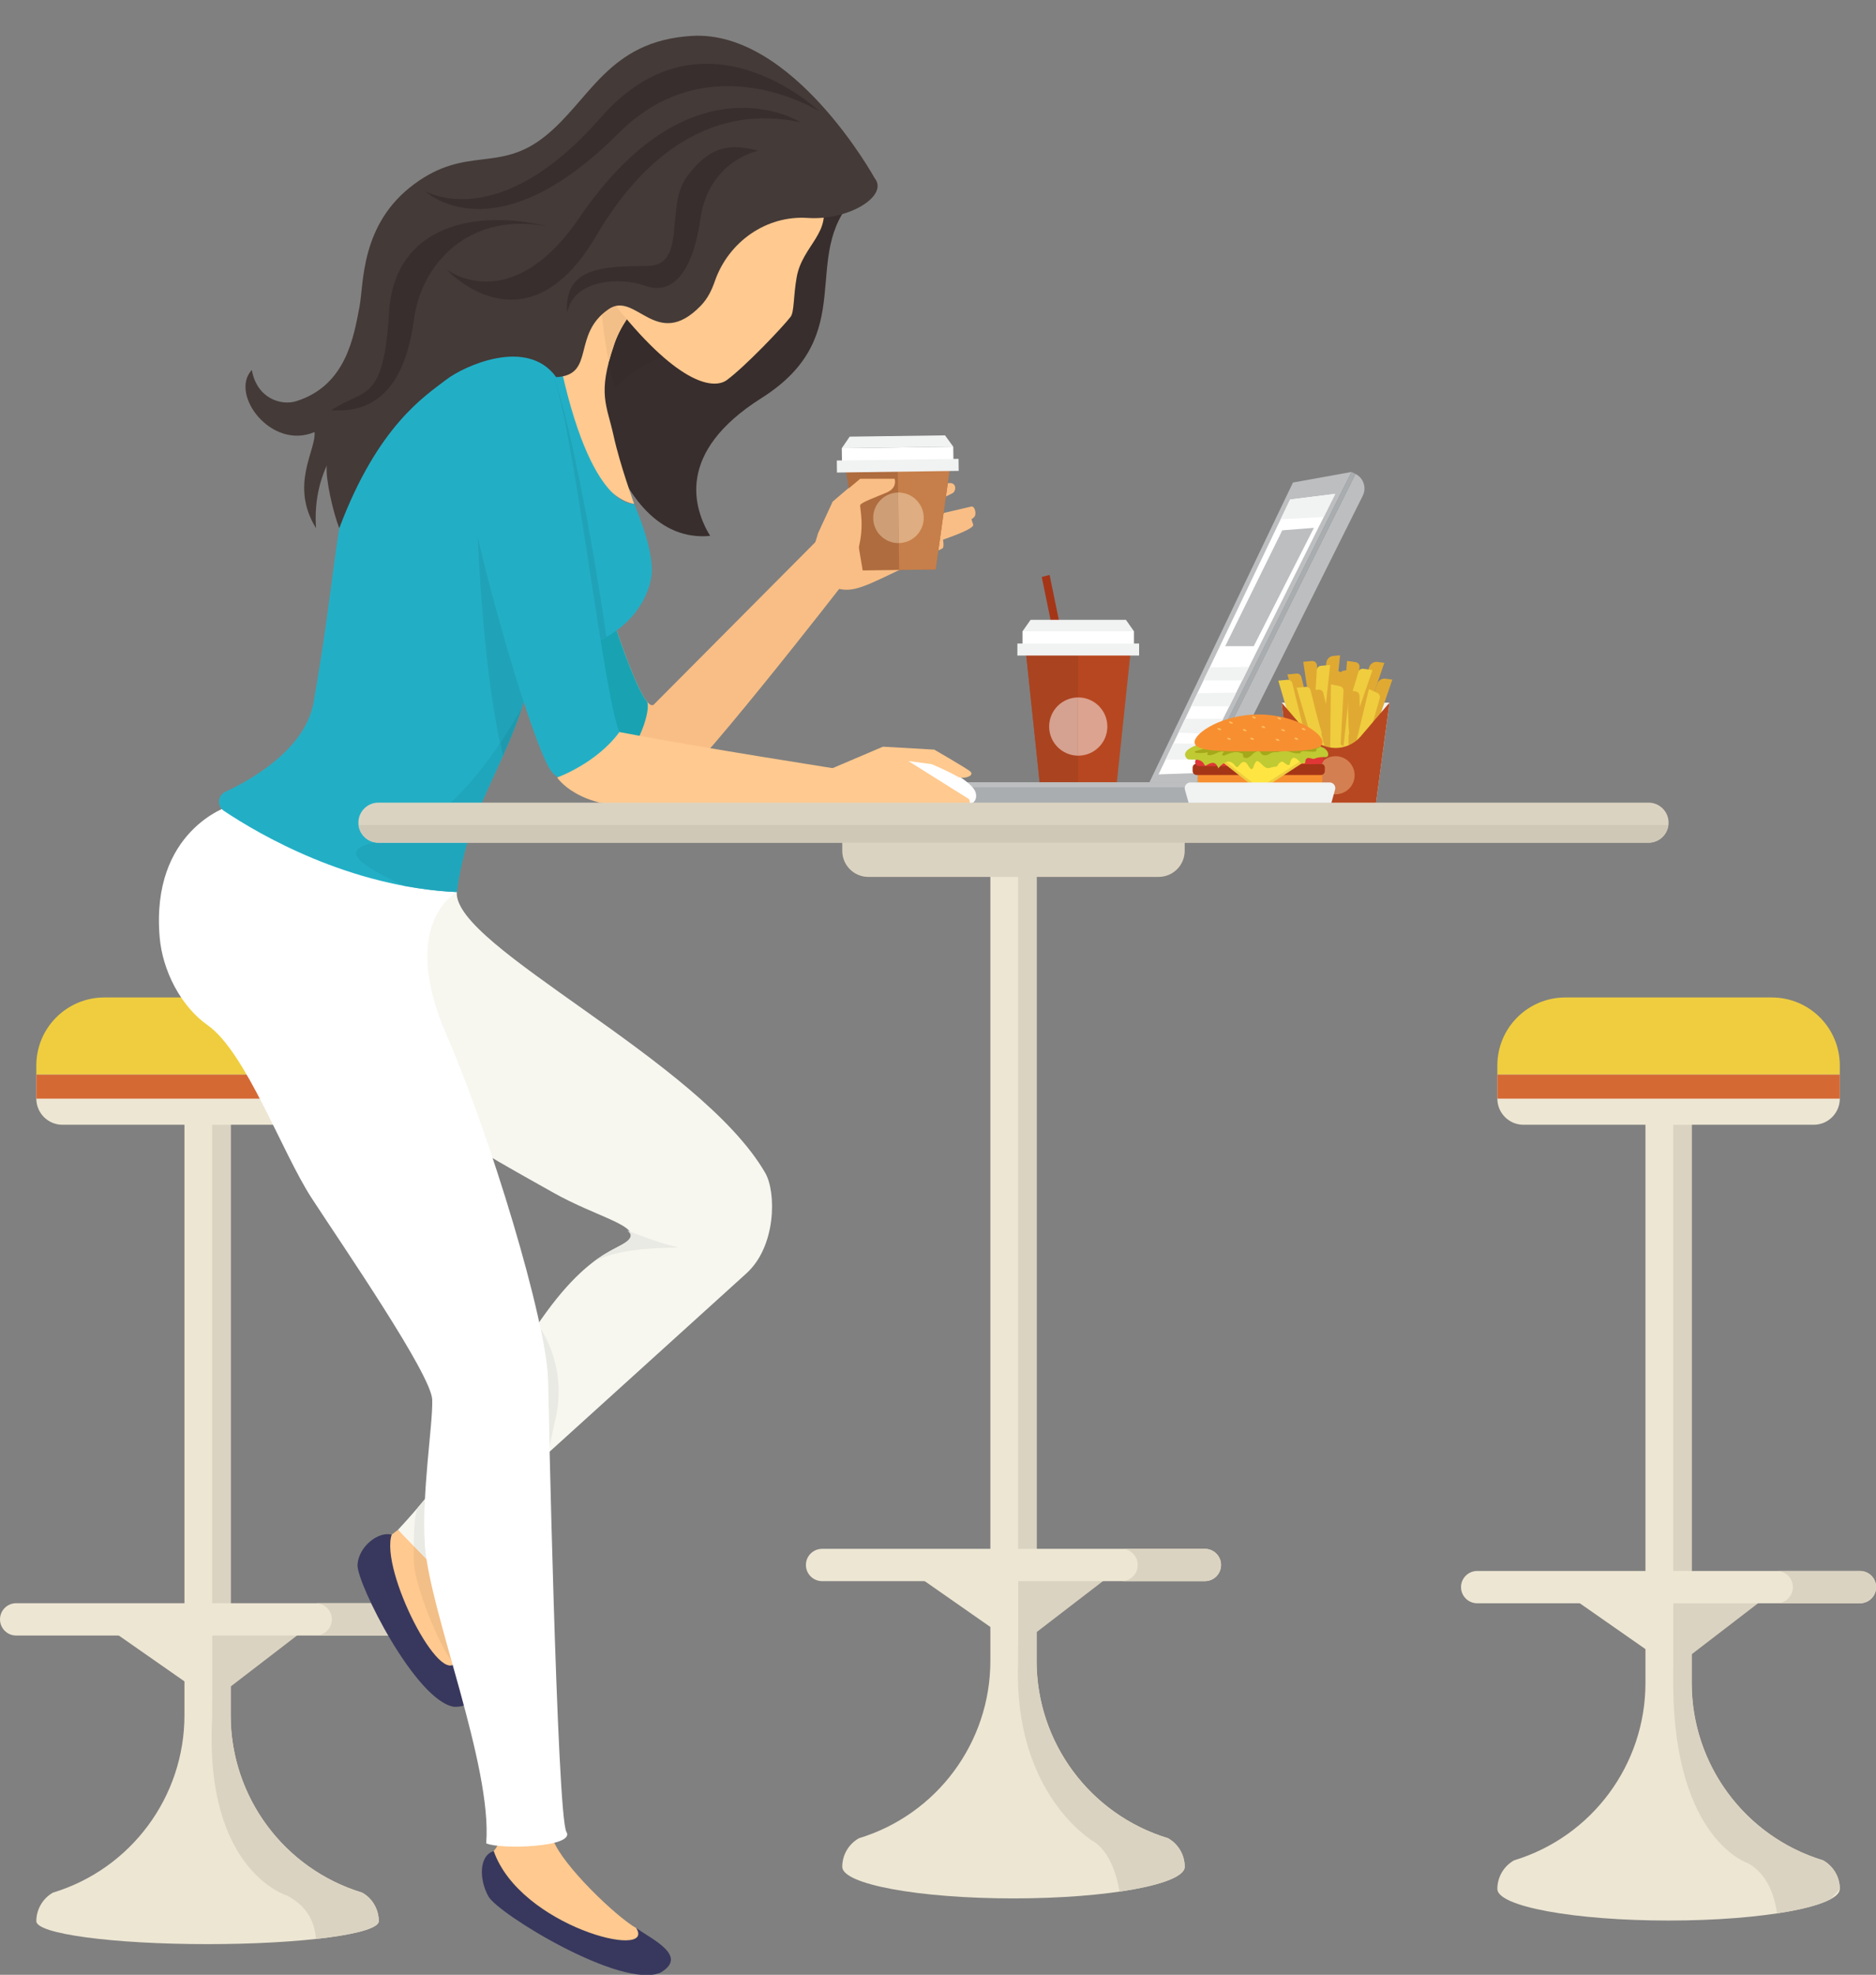 <?xml version="1.0" encoding="UTF-8"?><svg xmlns="http://www.w3.org/2000/svg" xmlns:xlink="http://www.w3.org/1999/xlink" height="392.4" preserveAspectRatio="xMidYMid meet" version="1.0" viewBox="0.0 -7.1 372.9 392.4" width="372.9" zoomAndPan="magnify"><rect x="0.0" y="-7.1" width="372.9" height="392.4" fill="#808080" stroke="none"/><defs><clipPath id="a"><path d="M 95 360 L 134 360 L 134 385.359 L 95 385.359 Z M 95 360"/></clipPath><clipPath id="b"><path d="M 290 305 L 372.93 305 L 372.93 312 L 290 312 Z M 290 305"/></clipPath><clipPath id="c"><path d="M 353 305 L 372.93 305 L 372.93 312 L 353 312 Z M 353 305"/></clipPath></defs><g><g><path d="M 187.445 100.141 C 188.285 99.816 193.73 98 193.449 97.141 L 193.102 96.09 L 193.566 95.719 C 194.262 95.16 193.746 93.32 193.035 93.562 L 179.66 96.68 C 179.496 96.73 179.32 96.66 179.238 96.512 L 179.203 96.445 C 179.117 96.293 179.156 96.102 179.293 95.992 L 189.266 90.934 C 190.062 90.641 190.324 88.598 188.445 88.914 L 171.184 94.746 C 171.184 94.746 170.223 94.141 170.023 93.434 C 169.816 92.699 169.852 91.914 170.129 91.203 L 171.328 88.117 C 171.504 87.238 165.48 92.645 165.48 92.645 L 162.617 98.836 L 159.918 107.777 C 159.918 107.777 162.215 108.281 165.852 109.629 C 169.488 110.977 172.039 109.316 180.621 105.277 L 187.23 101.922 C 187.781 101.82 187.445 100.141 187.445 100.141" fill="#f9be85"/></g><g><path d="M 117.656 102.434 C 117.656 102.434 127.066 135.344 129.961 132.902 L 163.836 98.852 L 168.312 107.984 C 168.312 107.984 136.164 149.523 131.605 151.32 C 127.043 153.117 124.211 152.297 121.348 148.367 C 117.734 143.402 96.883 114.738 96.883 114.738 L 117.656 102.434" fill="#f9be85"/></g><g><path d="M 117.656 102.434 C 117.656 102.434 124.859 127.629 128.602 132.293 C 129.137 132.961 128.816 138.785 121.348 148.367 C 117.734 143.402 96.883 114.738 96.883 114.738 L 117.656 102.434" fill="#19a3b2"/></g><g><path d="M 212.758 135.199 L 214.328 134.879 L 208.629 107.137 L 207.074 107.547 L 212.758 135.199" fill="#a53517"/></g><g><path d="M 224.785 121.969 L 203.871 121.969 L 207.074 152.297 L 221.582 152.297 L 224.785 121.969" fill="#b74720"/></g><g><path d="M 214.328 152.297 L 207.074 152.297 L 203.871 121.969 L 214.328 121.969 L 214.328 131.484 C 211.133 131.484 208.543 134.074 208.543 137.27 C 208.543 140.465 211.133 143.055 214.328 143.055 L 214.328 152.297" fill="#aa4320"/></g><g><path d="M 214.328 143.055 L 214.328 131.484 C 217.523 131.484 220.113 134.074 220.113 137.27 C 220.113 140.465 217.523 143.055 214.328 143.055" fill="#dba390"/></g><g><path d="M 214.328 143.055 C 211.133 143.055 208.543 140.465 208.543 137.27 C 208.543 134.074 211.133 131.484 214.328 131.484 L 214.328 143.055" fill="#d5a190"/></g><g><path d="M 203.25 118.344 L 225.406 118.344 L 225.406 121.172 L 203.25 121.172 L 203.25 118.344" fill="#fff"/></g><g><path d="M 203.25 118.344 L 225.406 118.344 L 223.805 116.066 L 204.852 116.066 L 203.25 118.344" fill="#f1f2f2"/></g><g><path d="M 202.23 123.16 L 226.426 123.16 L 226.426 120.773 L 202.23 120.773 L 202.23 123.16" fill="#f1f2f2"/></g><g><path d="M 7.219 374.648 C 7.223 372.297 8.488 370.125 10.535 368.969 C 26.055 364.25 36.664 349.938 36.664 333.719 L 36.664 214.414 L 45.852 214.414 L 45.852 333.719 C 45.852 349.938 56.457 364.25 71.977 368.969 C 74.027 370.125 75.293 372.297 75.293 374.648 C 75.293 377.168 60.055 379.207 41.258 379.207 C 22.461 379.207 7.219 377.168 7.219 374.648" fill="#ede6d3"/></g><g><path d="M 74.867 372.367 C 75.137 373.086 75.293 373.855 75.293 374.648 C 75.293 376.07 70.426 377.344 62.809 378.18 C 62.383 372.566 58.703 370.477 57.086 369.562 C 57.086 369.562 40.586 364.773 42.172 334.309 L 42.172 215.008 L 36.664 215.008 L 36.664 214.414 L 45.852 214.414 L 45.852 333.719 C 45.852 344.867 50.863 355.117 59.039 361.969 C 62.758 365.082 67.129 367.496 71.977 368.969 C 72.695 369.375 74.086 370.246 74.867 372.367" fill="#dbd3c1"/></g><g><path d="M 42.172 330.84 L 60.402 316.836 L 42.172 316.836 Z M 42.172 330.84" fill="#dbd3c1"/></g><g><path d="M 42.172 330.84 L 42.172 316.836 L 22.113 316.836 Z M 42.172 330.84" fill="#ede6d3"/></g><g><path d="M 3.211 317.887 L 79.305 317.887 C 81.078 317.887 82.512 316.445 82.512 314.676 C 82.512 312.902 81.078 311.465 79.305 311.465 L 3.211 311.465 C 1.438 311.465 0 312.902 0 314.676 C 0 316.445 1.438 317.887 3.211 317.887" fill="#ede6d3"/></g><g><path d="M 65.961 314.676 C 65.961 312.902 64.523 311.465 62.75 311.465 L 79.305 311.465 C 81.078 311.465 82.512 312.902 82.512 314.676 C 82.512 316.445 81.078 317.887 79.305 317.887 L 62.75 317.887 C 64.523 317.887 65.961 316.445 65.961 314.676" fill="#dbd3c1"/></g><g><path d="M 75.293 206.445 L 7.219 206.445 L 7.219 204.617 C 7.219 197.152 13.273 191.098 20.742 191.098 L 61.773 191.098 C 69.238 191.098 75.293 197.152 75.293 204.617 L 75.293 206.445" fill="#efcd3f"/></g><g><path d="M 70.102 216.395 L 12.414 216.395 C 9.547 216.395 7.219 214.07 7.219 211.203 L 7.219 206.445 L 75.293 206.445 L 75.293 211.203 C 75.293 214.07 72.969 216.395 70.102 216.395" fill="#ede6d3"/></g><g><path d="M 75.293 211.203 L 7.219 211.203 L 7.219 206.445 L 75.293 206.445 L 75.293 211.203" fill="#d56934"/></g><g><path d="M 237.742 148.617 L 228.242 148.844 L 257.008 88.781 L 268.641 86.68 L 237.742 148.617" fill="#bcbec0"/></g><g><path d="M 230.285 146.773 L 256.441 92.156 L 265.418 91.027 L 237.742 146.508 L 230.285 146.773" fill="#fff"/></g><g><path d="M 269.438 87.078 C 271.031 87.871 271.68 89.809 270.883 91.402 L 242.863 147.57 C 242.07 149.164 240.133 149.812 238.539 149.016 L 269.438 87.078" fill="#bcbec0"/></g><g><path d="M 237.742 148.617 L 238.539 149.016 L 269.438 87.078 L 268.641 86.68 L 237.742 148.617" fill="#aaadaf"/></g><g><path d="M 242.008 148.348 L 168.773 148.348 C 168.773 150.914 170.855 152.996 173.426 152.996 L 237.355 152.996 C 239.926 152.996 242.008 150.914 242.008 148.348" fill="#aaadaf"/></g><g><path d="M 168.883 149.34 L 241.898 149.34 C 241.969 149.02 242.008 148.688 242.008 148.348 L 168.773 148.348 C 168.773 148.688 168.812 149.02 168.883 149.34" fill="#bcbec0"/></g><g><path d="M 235.574 135.73 L 234.258 138.484 L 241.594 138.785 L 243.117 135.73 L 235.574 135.73" fill="#f1f2f2"/></g><g><path d="M 254.562 96.082 L 263.121 95.625 L 265.418 91.027 L 256.441 92.156 L 254.562 96.082" fill="#f1f2f2"/></g><g><path d="M 239.074 143.832 L 240.621 140.734 L 233.234 140.617 L 231.695 143.832 L 239.074 143.832" fill="#f1f2f2"/></g><g><path d="M 238.012 130.645 L 236.766 133.242 L 244.355 133.242 L 245.715 130.523 L 238.012 130.645" fill="#f1f2f2"/></g><g><path d="M 254.883 98.277 L 243.547 121.293 L 249.215 121.293 L 261.172 97.785 L 254.883 98.277" fill="#bcbec0"/></g><g><path d="M 240.465 125.523 L 239.223 128.109 L 246.918 128.109 L 248.266 125.406 L 240.465 125.523" fill="#f1f2f2"/></g><g><path d="M 170.02 32.039 C 158.582 43.875 171.316 59.398 151.328 72.023 C 134.215 82.836 137.895 94 141.156 99.383 C 120.754 101.312 115.836 63.734 116.805 58.434 C 117.77 53.129 134.441 30.891 170.02 32.039" fill="#382e2d"/></g><g><path d="M 90.797 170.156 C 90.074 181 139.164 203.566 152.113 225.969 C 154.32 229.785 154.332 240.656 148.258 246.023 L 84.598 303.684 L 79.102 296.883 C 79.102 296.883 91.508 283.922 98.734 269.965 C 113.203 242.02 121.914 241.914 124.723 239.488 C 128.086 236.586 118.785 234.902 109.746 229.75 C 100.707 224.598 67.496 207.051 53.277 187.418 C 43.16 155.672 91.551 158.809 90.797 170.156" fill="#f7f7f0"/></g><g><path d="M 124.562 239.621 L 124.562 239.621 M 124.57 239.617 C 124.57 239.617 124.57 239.613 124.57 239.613 C 124.57 239.613 124.57 239.613 124.57 239.617 M 124.578 239.609 C 124.578 239.609 124.578 239.609 124.582 239.605 C 124.578 239.609 124.578 239.609 124.578 239.609 M 124.582 239.605 C 124.586 239.605 124.586 239.602 124.59 239.602 C 124.586 239.602 124.586 239.605 124.582 239.605 M 124.59 239.598 C 124.594 239.598 124.594 239.598 124.598 239.594 C 124.594 239.598 124.594 239.598 124.59 239.598 M 124.598 239.594 C 124.602 239.594 124.602 239.59 124.602 239.59 C 124.602 239.59 124.602 239.594 124.598 239.594 M 124.605 239.586 C 124.609 239.586 124.609 239.586 124.609 239.582 C 124.609 239.586 124.609 239.586 124.605 239.586 M 124.613 239.582 C 124.613 239.578 124.617 239.578 124.617 239.574 C 124.617 239.578 124.613 239.578 124.613 239.582 M 124.621 239.574 C 124.621 239.574 124.625 239.57 124.629 239.57 C 124.625 239.57 124.621 239.574 124.621 239.574 M 124.629 239.57 C 124.633 239.566 124.633 239.566 124.633 239.562 C 124.633 239.566 124.629 239.566 124.629 239.57 M 124.637 239.562 C 124.637 239.562 124.641 239.559 124.641 239.559 C 124.641 239.559 124.637 239.562 124.637 239.562 M 124.645 239.559 C 124.645 239.555 124.648 239.555 124.648 239.551 C 124.648 239.555 124.645 239.555 124.645 239.559 M 124.652 239.551 C 124.656 239.547 124.66 239.543 124.664 239.539 C 124.66 239.543 124.656 239.547 124.652 239.551 M 124.664 239.539 C 124.668 239.535 124.672 239.535 124.672 239.531 C 124.672 239.535 124.668 239.535 124.664 239.539 M 124.672 239.531 C 124.676 239.531 124.676 239.527 124.68 239.527 C 124.676 239.527 124.676 239.531 124.672 239.531 M 124.68 239.527 C 124.684 239.523 124.691 239.52 124.695 239.516 C 124.691 239.52 124.684 239.523 124.68 239.527 M 124.695 239.516 C 124.695 239.512 124.699 239.512 124.703 239.508 C 124.699 239.512 124.695 239.512 124.695 239.516 M 124.703 239.508 C 124.703 239.508 124.707 239.504 124.711 239.504 C 124.707 239.504 124.703 239.508 124.703 239.508 M 124.711 239.5 C 124.711 239.5 124.715 239.496 124.715 239.496 C 124.715 239.496 124.711 239.5 124.711 239.5 M 124.719 239.496 C 124.719 239.492 124.723 239.492 124.723 239.488 C 124.723 239.492 124.719 239.492 124.719 239.496 M 124.723 239.488 C 125.652 238.688 125.52 238.051 124.691 237.422 C 124.691 237.422 124.871 237.492 125.184 237.613 C 125.602 238.215 125.5 238.82 124.723 239.488" fill="#f2f2f2"/></g><g><path d="M 117.629 243.891 C 120.973 241.289 123.289 240.609 124.562 239.621 C 124.566 239.621 124.566 239.617 124.57 239.617 C 124.57 239.613 124.57 239.613 124.57 239.613 C 124.574 239.613 124.574 239.613 124.578 239.609 C 124.578 239.609 124.578 239.609 124.582 239.605 C 124.586 239.605 124.586 239.602 124.59 239.602 C 124.59 239.602 124.59 239.598 124.59 239.598 C 124.594 239.598 124.594 239.598 124.598 239.594 C 124.602 239.594 124.602 239.59 124.602 239.59 C 124.605 239.59 124.605 239.59 124.605 239.586 C 124.609 239.586 124.609 239.586 124.609 239.582 C 124.613 239.582 124.613 239.582 124.613 239.582 C 124.613 239.578 124.617 239.578 124.617 239.574 C 124.621 239.574 124.621 239.574 124.621 239.574 C 124.621 239.574 124.625 239.57 124.629 239.57 C 124.629 239.566 124.633 239.566 124.633 239.562 C 124.637 239.562 124.637 239.562 124.637 239.562 C 124.637 239.562 124.641 239.559 124.641 239.559 C 124.645 239.559 124.645 239.559 124.645 239.559 C 124.645 239.555 124.648 239.555 124.648 239.551 C 124.648 239.551 124.652 239.551 124.652 239.551 C 124.656 239.547 124.66 239.543 124.664 239.539 C 124.668 239.535 124.672 239.535 124.672 239.531 C 124.676 239.531 124.676 239.527 124.68 239.527 C 124.684 239.523 124.691 239.52 124.695 239.516 C 124.695 239.512 124.699 239.512 124.703 239.508 C 124.703 239.508 124.707 239.504 124.711 239.504 L 124.711 239.5 C 124.711 239.5 124.715 239.496 124.715 239.496 C 124.719 239.496 124.719 239.496 124.719 239.496 C 124.719 239.492 124.723 239.492 124.723 239.488 C 125.5 238.82 125.602 238.215 125.184 237.613 C 126.777 238.23 131.812 240.145 134.277 240.613 C 137.227 241.176 123.457 240.008 117.629 243.891" fill="#eaeae4"/></g><g><path d="M 79.102 296.883 C 79.102 296.883 75.621 299.527 73.633 301.414 C 69.316 305.508 91.848 333.055 90.809 322.883 C 88.777 319.137 84.867 302.836 84.867 302.836 L 79.102 296.883" fill="#ffc98f"/></g><g><path d="M 83.133 292.367 C 83.141 292.359 83.148 292.348 83.156 292.34 C 83.57 291.852 84.008 291.332 84.469 290.781 C 84 291.344 83.555 291.871 83.133 292.367" fill="#f2f2f2"/></g><g><path d="M 84.789 302.754 L 82.242 300.125 C 82.266 297.266 82.41 293.289 83.133 292.367 C 83.555 291.871 84 291.344 84.469 290.781 C 84.312 293.953 84.277 297.133 84.48 300.062 C 84.539 300.891 84.645 301.789 84.789 302.754" fill="#eaeae4"/></g><g><path d="M 89.738 322.852 C 87.426 320.098 82.246 307.758 82.246 302.844 C 82.246 302.348 82.234 301.34 82.242 300.125 L 84.789 302.754 C 85.582 308.023 87.59 315.188 89.738 322.852" fill="#f2bf88"/></g><g><path d="M 109.227 280.285 C 109.043 272.5 108.938 267.387 108.938 267.387 C 108.887 264.859 108.352 261.238 107.453 256.91 C 110.723 262.129 111.82 268.426 110.504 274.449 L 109.227 280.285" fill="#eaeae4"/></g><g><path d="M 90.809 322.883 C 87.77 328.938 75.5 304.852 77.859 297.848 C 75.18 297.113 71.23 300.27 71.066 303.859 C 70.902 307.453 82.633 330.902 90.273 332.055 C 96.148 332.203 92.285 326.312 90.809 322.883" fill="#38385e"/></g><g><path d="M 99.258 358.602 C 99.258 358.602 99.078 359.598 98.141 360.719 C 97.398 361.609 98.328 365.008 98.074 365.984 C 96.422 372.289 133.328 384.895 126.477 376.031 C 122.422 373.719 111.797 363.535 109.926 358.453 C 108.297 359.453 99.258 358.602 99.258 358.602" fill="#ffc98f"/></g><g clip-path="url(#a)"><path d="M 126.477 376.031 C 130.445 382.453 103.398 375.68 98.141 360.719 C 95.223 361.59 95.172 366.305 97.098 369.742 C 99.023 373.18 123.504 388.227 131.285 384.875 C 136.84 381.617 129.836 378.367 126.477 376.031" fill="#38385e"/></g><g><path d="M 45.422 153.117 L 90.797 170.156 C 90.797 170.156 79.102 176.387 88.754 198.547 C 97.277 218.121 108.699 255.293 108.938 267.387 C 108.938 267.387 110.691 353.805 112.586 356.891 C 114.48 359.977 99.312 360.445 96.645 359.172 C 97.898 343.758 85.383 313.055 84.48 300.062 C 83.754 289.629 86.074 276.012 85.914 271.02 C 85.758 266.07 68.141 240.48 61.945 230.965 C 56.047 221.91 48.879 201.945 41.273 196.609 C 35.887 192.824 32.297 185.703 31.738 179.145 C 29.926 157.926 45.422 153.117 45.422 153.117" fill="#fff"/></g><g><path d="M 111.895 45.203 L 115.168 39.906 L 129.961 50.129 C 129.961 50.129 124.023 55.242 122.027 61.539 C 118.719 71.234 120.605 73.266 121.984 79.559 C 123.223 85.211 126.043 93.004 126.043 93.004 C 126.043 93.004 116.66 92.711 107.312 65.801 C 106.066 62.215 105.305 59.449 104.895 57.316 C 103.789 56.465 111.895 45.203 111.895 45.203" fill="#ffc98f"/></g><g><path d="M 62.352 132.371 C 66.918 105.938 65.992 101.23 70.672 82.234 C 74.789 65.539 91.031 50.367 97.551 50.855 C 100.133 52.277 102.441 53.645 104.559 54.957 C 104.73 57.254 110.031 58.777 111.113 64.043 C 117.375 94.52 126.043 93.004 126.043 93.004 C 128.305 98.312 129.961 104 129.484 107.371 C 128.793 112.289 124.547 119.465 114.562 121.641 C 108.898 122.875 107.312 120.93 104.789 130.074 C 100.574 145.363 92.977 153.355 90.797 170.156 C 69.449 169.184 51.539 158.727 44.488 154.012 C 43.086 153.07 43.254 150.965 44.785 150.246 C 50.355 147.637 60.758 141.605 62.352 132.371" fill="#22afc6"/></g><g><path d="M 90.797 170.156 L 90.797 170.156 M 90.719 170.156 C 90.715 170.152 90.707 170.152 90.699 170.152 C 90.707 170.152 90.715 170.152 90.719 170.156 M 90.652 170.152 C 90.637 170.152 90.625 170.148 90.613 170.148 C 90.625 170.148 90.637 170.152 90.652 170.152 M 90.605 170.148 C 87.125 169.98 83.758 169.582 80.523 169.016 C 80.465 168.988 80.402 168.961 80.344 168.934 C 83.648 169.551 87.078 169.98 90.605 170.148" fill="#f2f2f2"/></g><g><path d="M 90.801 170.113 C 90.805 170.102 90.805 170.094 90.805 170.082 C 90.805 170.094 90.805 170.102 90.801 170.113 M 90.809 170.066 C 90.809 170.055 90.812 170.043 90.812 170.031 C 90.812 170.043 90.809 170.055 90.809 170.066 M 90.816 170.02 C 90.816 170.008 90.816 169.996 90.82 169.98 C 90.816 169.996 90.816 170.008 90.816 170.02 M 90.82 169.973 C 90.824 169.961 90.824 169.949 90.824 169.934 C 90.824 169.949 90.824 169.961 90.82 169.973 M 90.828 169.93 C 90.828 169.914 90.832 169.898 90.832 169.887 C 90.832 169.898 90.828 169.914 90.828 169.93 M 90.832 169.883 C 90.836 169.871 90.836 169.855 90.84 169.84 C 90.836 169.855 90.836 169.871 90.832 169.883 M 90.84 169.84 C 90.895 169.414 90.957 169 91.02 168.59 C 90.957 169 90.895 169.414 90.84 169.84 M 91.02 168.586 C 91.023 168.57 91.023 168.559 91.027 168.543 C 91.023 168.559 91.023 168.57 91.02 168.586 M 91.027 168.543 C 91.027 168.527 91.031 168.516 91.035 168.5 C 91.031 168.516 91.027 168.527 91.027 168.543 M 91.035 168.496 C 91.035 168.484 91.039 168.469 91.039 168.453 C 91.039 168.469 91.035 168.484 91.035 168.496 M 91.039 168.453 C 91.043 168.441 91.043 168.426 91.047 168.41 C 91.043 168.426 91.043 168.438 91.039 168.453 M 91.047 168.406 C 91.055 168.371 91.059 168.336 91.066 168.301 C 91.059 168.336 91.055 168.371 91.047 168.406 M 91.07 168.277 C 91.07 168.273 91.07 168.27 91.07 168.266 C 91.07 168.27 91.07 168.273 91.07 168.277 M 91.078 168.23 C 91.078 168.227 91.078 168.227 91.078 168.223 C 91.078 168.223 91.078 168.227 91.078 168.23 M 91.082 168.184 C 91.086 168.18 91.086 168.176 91.086 168.172 C 91.086 168.176 91.086 168.18 91.082 168.184 M 91.09 168.137 C 91.09 168.133 91.094 168.133 91.094 168.129 C 91.094 168.129 91.09 168.133 91.09 168.137 M 91.098 168.09 C 91.098 168.09 91.098 168.086 91.102 168.082 C 91.098 168.086 91.098 168.09 91.098 168.09 M 91.105 168.039 L 91.105 168.039" fill="#f2f2f2"/></g><g><path d="M 90.797 170.156 C 90.77 170.156 90.746 170.156 90.719 170.156 C 90.715 170.152 90.707 170.152 90.699 170.152 C 90.684 170.152 90.668 170.152 90.652 170.152 C 90.637 170.152 90.625 170.148 90.613 170.148 C 90.609 170.148 90.605 170.148 90.605 170.148 C 87.078 169.98 83.648 169.551 80.344 168.934 C 72.871 165.398 66.43 161.922 74.5 160.281 C 74.703 160.32 74.91 160.34 75.121 160.348 C 75.125 160.348 75.129 160.348 75.133 160.348 C 75.133 160.348 75.133 160.348 75.137 160.348 C 75.137 160.348 75.141 160.348 75.145 160.348 C 75.145 160.348 75.148 160.348 75.148 160.348 C 75.152 160.348 75.152 160.348 75.156 160.348 C 75.156 160.348 75.16 160.348 75.16 160.348 C 75.164 160.348 75.164 160.348 75.168 160.348 C 75.168 160.348 75.172 160.348 75.172 160.348 C 75.176 160.348 75.176 160.348 75.18 160.348 C 75.184 160.348 75.184 160.348 75.188 160.348 C 75.188 160.348 75.191 160.348 75.191 160.348 C 75.195 160.348 75.199 160.348 75.199 160.348 C 75.203 160.348 75.203 160.348 75.203 160.348 C 75.207 160.348 75.215 160.348 75.219 160.348 L 92.875 160.348 C 92.168 162.723 91.562 165.262 91.105 168.039 C 91.105 168.055 91.102 168.066 91.102 168.082 C 91.098 168.086 91.098 168.09 91.098 168.09 C 91.098 168.102 91.094 168.113 91.094 168.129 C 91.094 168.133 91.09 168.133 91.09 168.137 C 91.09 168.148 91.086 168.16 91.086 168.172 C 91.086 168.176 91.086 168.18 91.082 168.184 C 91.082 168.195 91.078 168.211 91.078 168.223 C 91.078 168.227 91.078 168.227 91.078 168.23 C 91.074 168.242 91.074 168.254 91.07 168.266 C 91.07 168.27 91.07 168.273 91.07 168.277 C 91.066 168.285 91.066 168.293 91.066 168.301 C 91.059 168.336 91.055 168.371 91.047 168.406 C 91.047 168.406 91.047 168.41 91.047 168.41 C 91.043 168.426 91.043 168.441 91.039 168.453 C 91.039 168.469 91.035 168.484 91.035 168.496 C 91.035 168.496 91.035 168.496 91.035 168.5 C 91.031 168.516 91.027 168.527 91.027 168.543 C 91.023 168.559 91.023 168.57 91.02 168.586 L 91.02 168.59 C 90.957 169 90.895 169.414 90.84 169.84 C 90.836 169.855 90.836 169.871 90.832 169.883 C 90.832 169.887 90.832 169.887 90.832 169.887 C 90.832 169.898 90.828 169.914 90.828 169.93 C 90.828 169.93 90.828 169.934 90.824 169.934 C 90.824 169.949 90.824 169.961 90.82 169.973 C 90.82 169.977 90.82 169.98 90.82 169.98 C 90.816 169.996 90.816 170.008 90.816 170.02 C 90.812 170.023 90.812 170.027 90.812 170.031 C 90.812 170.043 90.809 170.055 90.809 170.066 C 90.809 170.07 90.809 170.074 90.805 170.082 C 90.805 170.094 90.805 170.102 90.801 170.113 C 90.801 170.129 90.797 170.145 90.797 170.156 M 95.785 152.387 L 89.586 152.387 C 93.582 148.656 96.926 144.23 99.391 140.539 C 99.578 141.402 99.773 142.242 99.977 143.059 C 98.566 146.219 97.117 149.234 95.785 152.387" fill="#20a6bc"/></g><g><path d="M 122.242 69.957 C 121.801 68.41 121.391 66.703 121.02 64.836 C 121.281 63.84 121.613 62.75 122.027 61.539 C 123.242 57.703 125.922 54.309 127.828 52.238 L 134.18 62.852 C 134.18 62.852 126.668 65.055 122.242 69.957" fill="#352c2b"/></g><g><path d="M 121.02 64.836 C 120.535 62.387 120.113 59.656 119.758 56.641 C 119.52 54.586 119.539 52.672 119.773 50.891 L 124.945 47.422 L 127.828 52.238 C 125.922 54.309 123.242 57.703 122.027 61.539 C 121.613 62.75 121.281 63.84 121.02 64.836" fill="#f2bf88"/></g><g><path d="M 163.16 32.398 C 165.727 39.043 159.512 41.555 158.363 47.965 C 157.676 51.805 157.898 54.891 157.148 55.855 C 155.434 58.07 148.086 65.75 144.488 68.41 C 142.055 70.211 135.27 69.715 122.66 54 C 103.465 30.074 157.188 16.922 163.16 32.398" fill="#ffc98f"/></g><g><path d="M 105.77 126.953 C 107.812 121.395 109.66 122.711 114.562 121.641 C 114.578 121.637 114.598 121.633 114.617 121.629 C 114.598 121.633 114.578 121.637 114.562 121.641 C 109.66 122.711 107.812 121.395 105.77 126.953 M 114.629 121.629 C 114.633 121.625 114.637 121.625 114.645 121.621 C 114.637 121.625 114.633 121.625 114.629 121.629 M 114.664 121.617 C 114.664 121.617 114.668 121.617 114.668 121.617 C 114.668 121.617 114.664 121.617 114.664 121.617" fill="#1797a5"/></g><g><path d="M 99.977 143.066 C 99.977 143.062 99.977 143.062 99.977 143.059 C 101.336 140.016 102.656 136.844 103.812 133.297 C 103.23 134.285 101.695 137.09 99.391 140.539 C 95.777 123.91 94.809 99.191 94.59 89.09 C 94.328 77.012 102.18 65.5 107.066 65.5 C 108.043 65.5 108.902 65.961 109.555 66.973 C 112.203 71.086 117.781 99.77 120.535 119.434 C 118.852 120.355 116.914 121.117 114.668 121.617 C 114.668 121.617 114.664 121.617 114.664 121.617 C 114.656 121.621 114.648 121.621 114.645 121.621 C 114.637 121.625 114.633 121.625 114.629 121.629 C 114.625 121.629 114.621 121.629 114.617 121.629 C 114.598 121.633 114.578 121.637 114.562 121.641 C 109.66 122.711 107.812 121.395 105.77 126.953 C 105.449 127.816 105.129 128.848 104.789 130.074 C 104.785 130.094 104.781 130.109 104.773 130.129 C 104.773 130.133 104.773 130.133 104.773 130.133 C 103.426 135.012 101.73 139.148 99.977 143.066" fill="#20a3b8"/></g><g><path d="M 99.977 143.059 C 99.773 142.242 99.578 141.402 99.391 140.539 C 101.695 137.09 103.23 134.285 103.812 133.297 C 102.656 136.844 101.336 140.016 99.977 143.059" fill="#1e9aaf"/></g><g><path d="M 109.555 66.973 C 113.453 73.027 119.895 131.215 123.121 138.363 C 125.434 143.488 113.664 151.895 109.512 146.043 C 105.355 140.195 91.398 91.625 91.086 77.133 C 90.77 62.637 105.652 60.914 109.555 66.973" fill="#22afc6"/></g><g><path d="M 123.121 138.363 C 118.535 144.629 110.746 147.391 110.746 147.391 C 110.746 147.391 114.812 153.711 127.586 153.117 C 138.898 152.59 155.07 153.719 164.297 153.969 C 172.301 154.188 168.844 146.059 168.844 146.059 C 168.844 146.059 138.109 141.27 123.121 138.363" fill="#ffc98f"/></g><g><path d="M 50.055 66.414 C 51.078 72.16 55.945 73.535 58.875 72.621 C 68.898 69.492 70.344 59.566 71.449 53.914 C 72.352 49.293 71.562 37.414 82.367 29.457 C 92.75 21.809 99.125 27.258 108.215 20.078 C 117.309 12.898 120.812 1.039 137.504 0.035 C 157.625 -1.176 173.863 28.305 173.863 28.305 C 176.695 31.816 168.715 36.754 160.535 36.207 C 152.32 35.656 144.816 40.961 142.105 48.734 C 141.477 50.531 140.699 52.203 139.277 53.668 C 130.484 62.723 126.383 50.641 120.988 54.324 C 113.57 59.391 118.434 67.43 110.559 67.84 C 104.789 59.832 92.227 65.629 88.711 68.332 C 84.488 71.582 75.102 77.457 67.441 97.855 C 66.262 94.891 64.637 87.93 64.965 85.387 C 63.191 89.25 62.512 93.492 62.82 97.855 C 57.496 89.258 62.906 82.305 62.52 78.75 C 53.879 82.418 45.562 71.188 50.055 66.414" fill="#443a38"/></g><g><path d="M 162.859 15.023 C 162.859 15.023 139.801 -7.059 119.375 16.301 C 98.949 39.664 84.488 30.848 84.488 30.848 C 84.488 30.848 98.16 44.199 122.961 19.367 C 141.059 1.246 162.859 15.023 162.859 15.023" fill="#382e2d"/></g><g><path d="M 150.711 22.844 C 150.711 22.844 140.887 24.781 139.207 36.414 C 137.527 48.047 133.109 51.465 128.195 49.668 C 123.285 47.867 113.938 48.414 112.738 55.066 C 112.047 46.133 119.652 45.781 128.629 45.758 C 136.719 45.734 132.102 33.945 136.57 27.957 C 141.039 21.973 144.93 21.34 150.711 22.844" fill="#382e2d"/></g><g><path d="M 159.098 17.188 C 159.098 17.188 137.469 3.473 115.172 36.156 C 101.406 56.328 88.711 46.406 88.711 46.406 C 88.711 46.406 104.496 63.691 118.52 39.746 C 128.48 22.734 142.348 13.574 159.098 17.188" fill="#382e2d"/></g><g><path d="M 108.82 37.883 C 94.68 34.383 78.379 37.57 77.34 54.984 C 76.254 73.121 72.465 70.008 65.848 74.418 C 77.309 75.254 81.02 65.773 82.309 56.227 C 83.766 45.438 93.125 34.863 108.82 37.883" fill="#382e2d"/></g><g><path d="M 180.758 143.473 C 174.926 142.359 172.426 146.555 172.426 150.359 C 172.426 154.16 176.391 153.738 182.328 153.738 C 188.266 153.738 194.969 154.016 193.926 150.359 C 193.402 148.523 188.191 144.891 180.758 143.473" fill="#fff"/></g><g><path d="M 192.699 146.062 C 191.344 145.105 185.707 141.855 185.707 141.855 L 175.508 141.27 L 161.566 147.211 C 161.566 147.211 161.27 148.152 163.402 153.855 C 167.918 154.57 176.309 153.574 176.531 153.648 C 179.352 154.543 186.703 155.168 186.738 153.738 C 187.332 153.539 191.074 154.203 191.5 154.023 C 193.438 153.203 192.605 151.688 192.605 151.688 L 180.562 144.121 L 185.223 144.75 C 185.223 144.75 188.465 146.129 190.352 147.215 C 191.199 147.844 194.16 147.094 192.699 146.062" fill="#ffc98f"/></g><g><path d="M 362.391 362.562 C 346.871 357.844 336.262 343.531 336.262 327.309 L 336.262 214.414 L 327.074 214.414 L 327.074 327.309 C 327.074 343.531 316.469 357.844 300.949 362.562 C 298.902 363.719 297.633 365.891 297.633 368.242 C 297.633 371.707 312.871 374.52 331.672 374.52 C 350.469 374.52 365.707 371.707 365.707 368.242 C 365.707 365.891 364.438 363.719 362.391 362.562" fill="#ede6d3"/></g><g><path d="M 332.586 327.902 C 332.84 358.598 347.5 363.152 347.5 363.152 C 348.891 363.941 352.273 366.23 353.227 373.098 C 358.086 372.363 361.793 371.387 363.863 370.266 L 365.707 368.242 C 365.707 365.891 364.438 363.719 362.391 362.562 C 355.602 360.496 349.754 356.598 345.32 351.504 C 339.621 344.953 336.262 336.434 336.262 327.309 L 336.262 214.414 L 327.074 214.414 L 327.074 215.008 L 332.586 215.008 L 332.586 327.902" fill="#dbd3c1"/></g><g><path d="M 332.586 324.43 L 350.816 310.43 L 332.586 310.43 Z M 332.586 324.43" fill="#dbd3c1"/></g><g><path d="M 332.586 324.43 L 332.586 310.43 L 312.523 310.43 Z M 332.586 324.43" fill="#ede6d3"/></g><g clip-path="url(#b)"><path d="M 293.625 311.477 L 369.715 311.477 C 371.488 311.477 372.926 310.039 372.926 308.266 C 372.926 306.492 371.488 305.059 369.715 305.059 L 293.625 305.059 C 291.852 305.059 290.414 306.492 290.414 308.266 C 290.414 310.039 291.852 311.477 293.625 311.477" fill="#ede6d3"/></g><g clip-path="url(#c)"><path d="M 356.371 308.266 C 356.371 306.492 354.938 305.059 353.164 305.059 L 369.715 305.059 C 371.488 305.059 372.926 306.492 372.926 308.266 C 372.926 310.039 371.488 311.477 369.715 311.477 L 353.164 311.477 C 354.938 311.477 356.371 310.039 356.371 308.266" fill="#dbd3c1"/></g><g><path d="M 365.707 206.445 L 297.633 206.445 L 297.633 204.617 C 297.633 197.152 303.688 191.098 311.152 191.098 L 352.188 191.098 C 359.652 191.098 365.707 197.152 365.707 204.617 L 365.707 206.445" fill="#efcd3f"/></g><g><path d="M 360.516 216.395 L 302.824 216.395 C 299.961 216.395 297.633 214.07 297.633 211.203 L 297.633 206.445 L 365.707 206.445 L 365.707 211.203 C 365.707 214.07 363.383 216.395 360.516 216.395" fill="#ede6d3"/></g><g><path d="M 365.707 211.203 L 297.633 211.203 L 297.633 206.445 L 365.707 206.445 L 365.707 211.203" fill="#d56934"/></g><g><path d="M 276.191 132.52 L 273.484 152.68 L 257.117 152.68 L 254.766 132.52 L 276.191 132.52" fill="#f1f2f2"/></g><g><path d="M 264.918 139.316 L 264.113 125.973 L 265.93 126.223 C 266.367 126.281 266.699 126.652 266.707 127.098 L 266.953 141.512 L 264.918 139.316" fill="#e0aa32"/></g><g><path d="M 266.305 143.066 L 267.75 124.234 L 269.465 124.473 C 269.945 124.535 270.289 124.973 270.238 125.457 L 268.484 142.043 L 266.305 143.066" fill="#e0aa32"/></g><g><path d="M 270.062 139.352 L 273.762 128.766 C 274.004 128.082 274.691 127.66 275.406 127.758 L 276.758 127.941 L 271.797 142.414 L 270.383 140.891 C 270 140.477 269.879 139.887 270.062 139.352" fill="#e0aa32"/></g><g><path d="M 268.473 136.023 L 272.176 125.438 C 272.414 124.754 273.102 124.332 273.816 124.43 L 275.164 124.613 L 270.207 139.09 L 268.793 137.562 C 268.41 137.148 268.285 136.559 268.473 136.023" fill="#e0aa32"/></g><g><path d="M 262.883 140.109 L 262.074 126.77 L 263.895 127.016 C 264.332 127.078 264.66 127.449 264.672 127.891 L 264.918 142.309 L 262.883 140.109" fill="#efcd3f"/></g><g><path d="M 268.461 138.68 L 272.816 126.039 L 271 125.793 C 270.559 125.73 270.141 126.004 270.016 126.426 L 265.906 140.246 L 268.461 138.68" fill="#efcd3f"/></g><g><path d="M 268.445 143.383 L 267.641 130.039 L 269.461 130.285 C 269.898 130.348 270.227 130.719 270.234 131.164 L 270.48 145.578 L 268.445 143.383" fill="#e0aa32"/></g><g><path d="M 266.109 142.305 L 265.305 128.965 L 267.121 129.211 C 267.562 129.273 267.891 129.645 267.898 130.086 L 268.145 144.504 L 266.109 142.305" fill="#efcd3f"/></g><g><path d="M 268.977 142.824 L 272.105 129.828 L 273.77 130.598 C 274.176 130.781 274.383 131.234 274.258 131.66 L 270.285 145.52 L 268.977 142.824" fill="#efcd3f"/></g><g><path d="M 259.664 139.738 L 255.898 126.91 L 257.723 126.746 C 258.164 126.707 258.57 126.996 258.676 127.426 L 262.141 141.422 L 259.664 139.738" fill="#e0aa32"/></g><g><path d="M 261.855 143.082 L 259.055 124.406 L 260.777 124.25 C 261.262 124.207 261.695 124.555 261.754 125.039 L 263.754 141.598 L 261.855 143.082" fill="#e0aa32"/></g><g><path d="M 264.688 138.621 L 265.93 127.477 C 266.008 126.754 266.586 126.191 267.305 126.125 L 268.66 126.004 L 267.062 141.219 L 265.348 140.051 C 264.879 139.734 264.629 139.184 264.688 138.621" fill="#e0aa32"/></g><g><path d="M 262.395 135.734 L 263.637 124.59 C 263.715 123.867 264.289 123.305 265.012 123.238 L 266.367 123.117 L 264.77 138.332 L 263.051 137.164 C 262.586 136.848 262.336 136.297 262.395 135.734" fill="#e0aa32"/></g><g><path d="M 257.859 140.969 L 254.09 128.145 L 255.918 127.98 C 256.359 127.938 256.762 128.227 256.871 128.656 L 260.336 142.652 L 257.859 140.969" fill="#efcd3f"/></g><g><path d="M 262.977 138.324 L 264.395 125.031 L 262.57 125.195 C 262.129 125.234 261.781 125.594 261.754 126.035 L 260.84 140.426 L 262.977 138.324" fill="#efcd3f"/></g><g><path d="M 264.016 142.91 L 260.246 130.086 L 262.074 129.922 C 262.516 129.883 262.922 130.172 263.027 130.602 L 266.492 144.598 L 264.016 142.91" fill="#e0aa32"/></g><g><path d="M 261.496 142.387 L 257.73 129.562 L 259.555 129.395 C 259.996 129.355 260.402 129.645 260.508 130.074 L 263.973 144.07 L 261.496 142.387" fill="#efcd3f"/></g><g><path d="M 264.406 142.25 L 264.551 128.883 L 266.344 129.258 C 266.781 129.352 267.082 129.742 267.059 130.188 L 266.285 144.582 L 264.406 142.25" fill="#efcd3f"/></g><g><path d="M 276.191 132.52 L 273.484 152.68 L 257.117 152.68 L 254.766 132.52 L 260.488 139.223 C 263.105 142.293 267.848 142.293 270.469 139.223 L 276.191 132.52" fill="#b74720"/></g><g><path d="M 265.477 150.73 C 263.387 150.73 261.695 149.035 261.695 146.945 C 261.695 144.855 263.387 143.16 265.477 143.16 C 267.566 143.16 269.262 144.855 269.262 146.945 C 269.262 149.035 267.566 150.73 265.477 150.73" fill="#d47f51"/></g><g><path d="M 238.043 147.871 C 238.141 149.766 243.59 150.711 250.434 150.711 C 257.277 150.711 262.824 149.77 262.828 147.871 C 262.828 143.57 257.277 142.23 250.434 142.23 C 243.59 142.23 237.859 144.395 238.043 147.871" fill="#f4a21f"/></g><g><path d="M 238.035 147.602 C 238.133 149.414 243.586 150.32 250.438 150.32 C 257.285 150.32 262.84 149.418 262.84 147.602 C 262.84 143.48 257.285 142.195 250.438 142.195 C 243.586 142.195 237.855 144.27 238.035 147.602" fill="#f78f31"/></g><g><path d="M 262.551 146.898 L 237.859 146.898 C 237.422 146.898 237.062 146.543 237.062 146.105 L 237.062 145.434 C 237.062 144.996 237.422 144.641 237.859 144.641 L 262.551 144.641 C 262.988 144.641 263.344 144.996 263.344 145.434 L 263.344 146.105 C 263.344 146.543 262.988 146.898 262.551 146.898" fill="#a53517"/></g><g><path d="M 245.402 143.523 L 238.363 143.523 C 237.918 143.523 237.555 143.883 237.555 144.328 C 237.555 144.777 237.918 145.137 238.363 145.137 L 245.402 145.137 C 245.848 145.137 246.211 144.777 246.211 144.328 C 246.211 143.883 245.848 143.523 245.402 143.523" fill="#e03636"/></g><g><path d="M 262.27 143.121 L 255.23 143.121 C 254.785 143.121 254.426 143.48 254.426 143.926 C 254.426 144.375 254.785 144.734 255.23 144.734 L 262.27 144.734 C 262.719 144.734 263.078 144.375 263.078 143.926 C 263.078 143.48 262.719 143.121 262.27 143.121" fill="#e03636"/></g><g><path d="M 241.883 143.477 L 250.312 150.098 L 258.984 144.449 L 258.984 143.816 L 241.883 142.844 L 241.883 143.477" fill="#efcd3f"/></g><g><path d="M 241.883 142.844 L 250.312 149.465 L 258.984 143.816 L 256.961 140.008 L 243.91 140.008 L 241.883 142.844" fill="#ffe542"/></g><g><path d="M 235.555 142.844 C 235.555 143.008 235.602 143.168 235.691 143.324 L 235.859 143.555 C 235.98 143.605 236.062 143.785 236.145 143.785 C 237.359 143.965 238.738 143.422 239.469 144.961 C 239.551 145.23 240.035 144.777 240.328 144.68 C 240.457 144.617 240.582 144.57 240.703 144.535 C 241.109 144.426 241.477 144.48 241.77 144.832 C 241.844 144.918 241.91 145.023 241.973 145.148 C 242.062 145.32 242.141 145.414 242.141 145.594 C 243.176 144.371 244.117 143.863 245.039 144.547 C 245.141 144.621 245.242 144.711 245.344 144.816 C 245.465 145.051 245.789 145.414 245.953 145.32 C 246.438 145.051 246.68 144.148 247.41 144.328 C 248.059 144.508 248.141 145.414 248.629 145.684 C 249.113 145.953 249.195 144.961 249.441 144.582 C 249.488 144.492 249.539 144.406 249.598 144.328 C 249.68 144.238 249.844 144.055 250.004 144.148 C 250.816 144.508 251.301 145.684 252.258 145.52 C 252.363 145.488 252.469 145.453 252.578 145.422 C 252.906 145.324 253.258 145.266 253.652 145.23 C 253.977 145.23 254.059 144.598 254.461 144.41 C 254.57 144.312 254.676 144.262 254.773 144.25 C 255.277 144.191 255.707 145.098 256.246 144.871 C 256.488 144.777 256.41 144.148 256.746 143.762 C 256.809 143.676 256.883 143.59 256.977 143.516 C 257.137 143.422 257.383 143.516 257.625 143.605 C 258.191 143.965 258.516 144.777 259.246 144.598 C 259.57 144.598 259.406 144.055 259.57 143.785 C 259.652 143.695 259.812 143.516 259.977 143.516 C 260.461 143.422 260.949 143.875 261.434 143.605 C 262.082 143.332 262.812 143.332 263.543 143.332 C 264.109 143.332 264.109 142.609 263.824 142.164 C 263.762 142.07 263.688 141.98 263.605 141.895 C 263.367 141.641 263.059 141.445 262.711 141.348 C 262.609 141.297 262.508 141.246 262.395 141.199 C 259.977 140.121 255.262 139.391 249.84 139.391 C 241.949 139.391 235.555 140.938 235.555 142.844" fill="#c0ca33"/></g><g><path d="M 261.66 141.723 C 261.617 141.824 261.73 141.953 261.688 142.055 C 261.441 142.434 260.293 142.215 259.539 142.18 C 259.426 142.172 259.316 142.164 259.215 142.164 C 258.801 142.164 258.508 142.25 258.516 142.559 L 258.242 142.602 C 258.121 142.609 258.008 142.609 257.891 142.605 C 257.137 142.574 256.449 142.301 255.73 142.113 C 255.609 142.082 255.488 142.055 255.367 142.047 C 254.77 142.156 254.215 142.359 253.652 142.367 C 253.559 142.367 253.461 142.367 253.359 142.363 C 252.535 142.375 252.379 142.816 251.766 142.941 C 250.906 143.086 250.809 142.762 250.57 142.449 L 250.398 142.273 C 250.301 142.168 250.078 142.145 249.945 142.184 C 248.945 142.461 248.922 143.098 248.023 143.469 C 247.77 143.582 247.309 143.5 247.199 143.371 C 247.055 143.145 247.129 142.906 246.988 142.676 C 246.969 142.609 246.812 142.586 246.699 142.551 C 245.676 142.086 244.656 142.484 243.805 142.84 C 243.715 142.879 243.621 142.918 243.531 142.957 C 243.387 142.965 243.348 143.066 243.203 143.07 L 242.93 142.883 C 242.848 142.617 243.543 142.285 243.094 142.238 C 242.488 142.18 242.062 142.43 241.59 142.648 C 241.492 142.695 241.398 142.738 241.297 142.777 C 240.961 142.832 240.656 143.012 240.277 142.961 C 239.75 142.883 240.086 142.566 240.098 142.367 C 239.289 142.566 237.527 142.66 237.445 142.305 C 237.367 141.949 244.594 140.566 249.367 140.363 C 255.445 140.105 260.688 140.707 262.312 141.312 C 262.59 141.414 261.945 141.477 261.66 141.723" fill="#a5a81a"/></g><g><path d="M 240.555 139.898 C 240.531 139.984 240.676 140.117 240.879 140.188 C 241.078 140.262 241.266 140.25 241.289 140.164 C 241.316 140.074 241.172 139.945 240.969 139.871 C 240.766 139.797 240.582 139.809 240.555 139.898" fill="#ffbe5f"/></g><g><path d="M 237.453 140.379 C 237.453 142.324 243.145 142.191 250.16 142.191 C 257.18 142.191 262.871 142.324 262.871 140.379 C 262.871 138.43 257.18 134.863 250.16 134.863 C 243.145 134.863 237.453 138.43 237.453 140.379" fill="#f78f31"/></g><g><path d="M 243.93 139.562 C 243.902 139.652 244.047 139.781 244.25 139.855 C 244.453 139.93 244.637 139.918 244.664 139.828 C 244.688 139.742 244.547 139.609 244.344 139.539 C 244.141 139.465 243.953 139.477 243.93 139.562" fill="#ffbe5f"/></g><g><path d="M 242 137.648 C 241.973 137.738 242.117 137.867 242.32 137.941 C 242.523 138.016 242.707 138.004 242.734 137.914 C 242.758 137.828 242.617 137.695 242.414 137.625 C 242.211 137.551 242.023 137.562 242 137.648" fill="#ffbe5f"/></g><g><path d="M 244.301 136.348 C 244.273 136.434 244.418 136.562 244.621 136.637 C 244.824 136.711 245.008 136.699 245.035 136.613 C 245.059 136.523 244.914 136.395 244.715 136.32 C 244.508 136.246 244.324 136.258 244.301 136.348" fill="#ffbe5f"/></g><g><path d="M 250.77 137.234 C 250.742 137.324 250.887 137.453 251.09 137.527 C 251.293 137.602 251.477 137.59 251.504 137.5 C 251.527 137.414 251.387 137.281 251.184 137.211 C 250.98 137.137 250.797 137.148 250.77 137.234" fill="#ffbe5f"/></g><g><path d="M 258.754 137.648 C 258.727 137.738 258.871 137.867 259.074 137.941 C 259.277 138.016 259.465 138.004 259.488 137.914 C 259.516 137.828 259.371 137.695 259.168 137.625 C 258.965 137.551 258.781 137.562 258.754 137.648" fill="#ffbe5f"/></g><g><path d="M 254.676 137.855 C 254.648 137.945 254.793 138.074 254.996 138.148 C 255.199 138.223 255.383 138.211 255.41 138.125 C 255.434 138.035 255.293 137.906 255.09 137.832 C 254.887 137.758 254.699 137.77 254.676 137.855" fill="#ffbe5f"/></g><g><path d="M 248.52 139.562 C 248.492 139.652 248.637 139.781 248.84 139.855 C 249.043 139.93 249.227 139.918 249.254 139.828 C 249.277 139.742 249.137 139.609 248.934 139.539 C 248.73 139.465 248.547 139.477 248.52 139.562" fill="#ffbe5f"/></g><g><path d="M 248.891 135.324 C 248.863 135.41 249.008 135.543 249.211 135.617 C 249.414 135.688 249.598 135.676 249.625 135.59 C 249.648 135.5 249.508 135.371 249.305 135.297 C 249.102 135.223 248.914 135.234 248.891 135.324" fill="#ffbe5f"/></g><g><path d="M 247.047 137.855 C 247.02 137.945 247.164 138.074 247.363 138.148 C 247.566 138.223 247.754 138.211 247.777 138.121 C 247.805 138.035 247.66 137.902 247.457 137.828 C 247.258 137.758 247.07 137.77 247.047 137.855" fill="#ffbe5f"/></g><g><path d="M 253.566 139.77 C 253.539 139.859 253.684 139.988 253.887 140.062 C 254.09 140.137 254.273 140.125 254.301 140.035 C 254.324 139.949 254.18 139.816 253.977 139.742 C 253.777 139.672 253.59 139.684 253.566 139.77" fill="#ffbe5f"/></g><g><path d="M 253.934 135.527 C 253.91 135.617 254.055 135.75 254.258 135.82 C 254.461 135.895 254.645 135.883 254.672 135.797 C 254.695 135.707 254.551 135.578 254.348 135.504 C 254.145 135.43 253.961 135.441 253.934 135.527" fill="#ffbe5f"/></g><g><path d="M 257.316 139.562 C 257.289 139.652 257.434 139.781 257.637 139.855 C 257.84 139.93 258.023 139.918 258.051 139.828 C 258.074 139.742 257.93 139.609 257.727 139.539 C 257.527 139.465 257.34 139.477 257.316 139.562" fill="#ffbe5f"/></g><g><path d="M 264.594 152.598 L 236.316 152.598 L 235.531 149.812 C 235.328 149.09 235.871 148.371 236.625 148.371 L 264.285 148.371 C 265.039 148.371 265.586 149.09 265.379 149.812 L 264.594 152.598" fill="#f1f2f2"/></g><g><path d="M 167.996 85.578 L 188.906 85.293 L 185.984 106.051 L 171.48 106.25 L 167.996 85.578" fill="#af6c3e"/></g><g><path d="M 165.48 92.645 L 171.004 88.02 L 177.809 88.02 C 177.809 88.02 178.504 89.801 176.234 90.77 C 173.965 91.734 171.211 92.734 171.004 93.234 C 170.797 93.734 172.051 97.402 170.383 102.816 C 168.715 108.234 165.48 92.645 165.48 92.645" fill="#f9be85"/></g><g><path d="M 178.449 85.434 L 178.734 106.148 L 185.984 106.051 L 188.906 85.293 L 178.449 85.434" fill="#c67f4a"/></g><g><path d="M 189.48 81.66 L 167.324 81.961 L 167.363 84.793 L 189.52 84.488 L 189.48 81.66" fill="#fff"/></g><g><path d="M 189.48 81.66 L 167.324 81.961 L 168.895 79.664 L 187.848 79.406 L 189.48 81.66" fill="#f1f2f2"/></g><g><path d="M 190.566 86.465 L 166.367 86.797 L 166.336 84.406 L 190.531 84.074 L 190.566 86.465" fill="#f1f2f2"/></g><g><path d="M 178.59 100.816 C 175.848 100.816 173.605 98.613 173.566 95.859 C 173.531 93.086 175.75 90.809 178.523 90.77 L 178.66 100.816 C 178.637 100.816 178.613 100.816 178.59 100.816" fill="#ce9e76"/></g><g><path d="M 178.66 100.816 L 178.523 90.77 C 178.547 90.77 178.57 90.77 178.594 90.77 C 181.336 90.77 183.578 92.973 183.617 95.723 C 183.652 98.5 181.434 100.777 178.66 100.816" fill="#dead81"/></g><g><path d="M 170.734 358.164 C 186.254 353.445 196.859 339.133 196.859 322.91 L 196.859 163.559 L 206.047 163.559 L 206.047 322.91 C 206.047 339.133 216.656 353.445 232.176 358.164 C 234.223 359.32 235.488 361.492 235.488 363.844 C 235.488 367.312 220.254 370.121 201.453 370.121 C 182.656 370.121 167.418 367.312 167.418 363.844 C 167.418 361.492 168.684 359.32 170.734 358.164" fill="#ede6d3"/></g><g><path d="M 235.488 363.844 C 235.488 365.84 230.418 367.613 222.539 368.766 C 221.414 362.105 218.641 359.523 217.281 358.758 C 217.281 358.758 201.453 349.43 202.371 323.504 L 202.371 164.152 L 196.859 164.152 L 196.859 163.559 L 206.047 163.559 L 206.047 322.91 C 206.047 334.062 211.062 344.312 219.238 351.164 C 222.953 354.277 227.324 356.688 232.176 358.164 C 234.223 359.32 235.488 361.492 235.488 363.844" fill="#dbd3c1"/></g><g><path d="M 202.371 320.031 L 220.598 306.031 L 202.371 306.031 Z M 202.371 320.031" fill="#dbd3c1"/></g><g><path d="M 202.371 320.031 L 202.371 306.031 L 182.309 306.031 Z M 202.371 320.031" fill="#ede6d3"/></g><g><path d="M 163.406 307.078 L 239.5 307.078 C 241.273 307.078 242.711 305.641 242.711 303.867 C 242.711 302.098 241.273 300.66 239.5 300.66 L 163.406 300.66 C 161.633 300.66 160.195 302.098 160.195 303.867 C 160.195 305.641 161.633 307.078 163.406 307.078" fill="#ede6d3"/></g><g><path d="M 226.156 303.867 C 226.156 302.098 224.719 300.66 222.945 300.66 L 239.5 300.66 C 241.273 300.66 242.711 302.098 242.711 303.867 C 242.711 305.641 241.273 307.078 239.5 307.078 L 222.945 307.078 C 224.719 307.078 226.156 305.641 226.156 303.867" fill="#dbd3c1"/></g><g><path d="M 230.297 167.148 L 172.609 167.148 C 169.742 167.148 167.418 164.824 167.418 161.957 L 167.418 153.996 L 235.488 153.996 L 235.488 161.957 C 235.488 164.824 233.164 167.148 230.297 167.148" fill="#dbd3c1"/></g><g><path d="M 327.691 160.348 L 75.219 160.348 C 73.02 160.348 71.238 158.566 71.238 156.367 C 71.238 154.168 73.02 152.387 75.219 152.387 L 327.691 152.387 C 329.887 152.387 331.672 154.168 331.672 156.367 C 331.672 158.566 329.887 160.348 327.691 160.348" fill="#dbd3c1"/></g><g><path d="M 327.691 160.348 L 75.219 160.348 C 75.215 160.348 75.211 160.348 75.203 160.348 C 75.203 160.348 75.203 160.348 75.199 160.348 C 75.199 160.348 75.195 160.348 75.191 160.348 C 75.191 160.348 75.188 160.348 75.188 160.348 C 75.184 160.348 75.184 160.348 75.18 160.348 C 75.176 160.348 75.176 160.348 75.172 160.348 C 75.172 160.348 75.168 160.348 75.168 160.348 C 75.164 160.348 75.164 160.348 75.16 160.348 C 75.16 160.348 75.156 160.348 75.156 160.348 C 75.152 160.348 75.152 160.348 75.148 160.348 C 75.148 160.348 75.145 160.348 75.145 160.348 C 75.141 160.348 75.137 160.348 75.137 160.348 C 75.133 160.348 75.133 160.348 75.133 160.348 C 75.129 160.348 75.125 160.348 75.121 160.348 C 73.129 160.297 71.52 158.781 71.285 156.84 L 331.621 156.84 C 331.391 158.781 329.777 160.297 327.785 160.348 C 327.781 160.348 327.777 160.348 327.773 160.348 C 327.77 160.348 327.766 160.348 327.762 160.348 C 327.762 160.348 327.762 160.348 327.758 160.348 C 327.758 160.348 327.754 160.348 327.75 160.348 C 327.75 160.348 327.746 160.348 327.746 160.348 C 327.742 160.348 327.742 160.348 327.738 160.348 C 327.738 160.348 327.734 160.348 327.734 160.348 C 327.73 160.348 327.73 160.348 327.727 160.348 C 327.727 160.348 327.723 160.348 327.723 160.348 C 327.719 160.348 327.719 160.348 327.715 160.348 C 327.711 160.348 327.711 160.348 327.707 160.348 C 327.707 160.348 327.703 160.348 327.703 160.348 C 327.699 160.348 327.695 160.348 327.691 160.348" fill="#d0c8b7"/></g></g></svg>